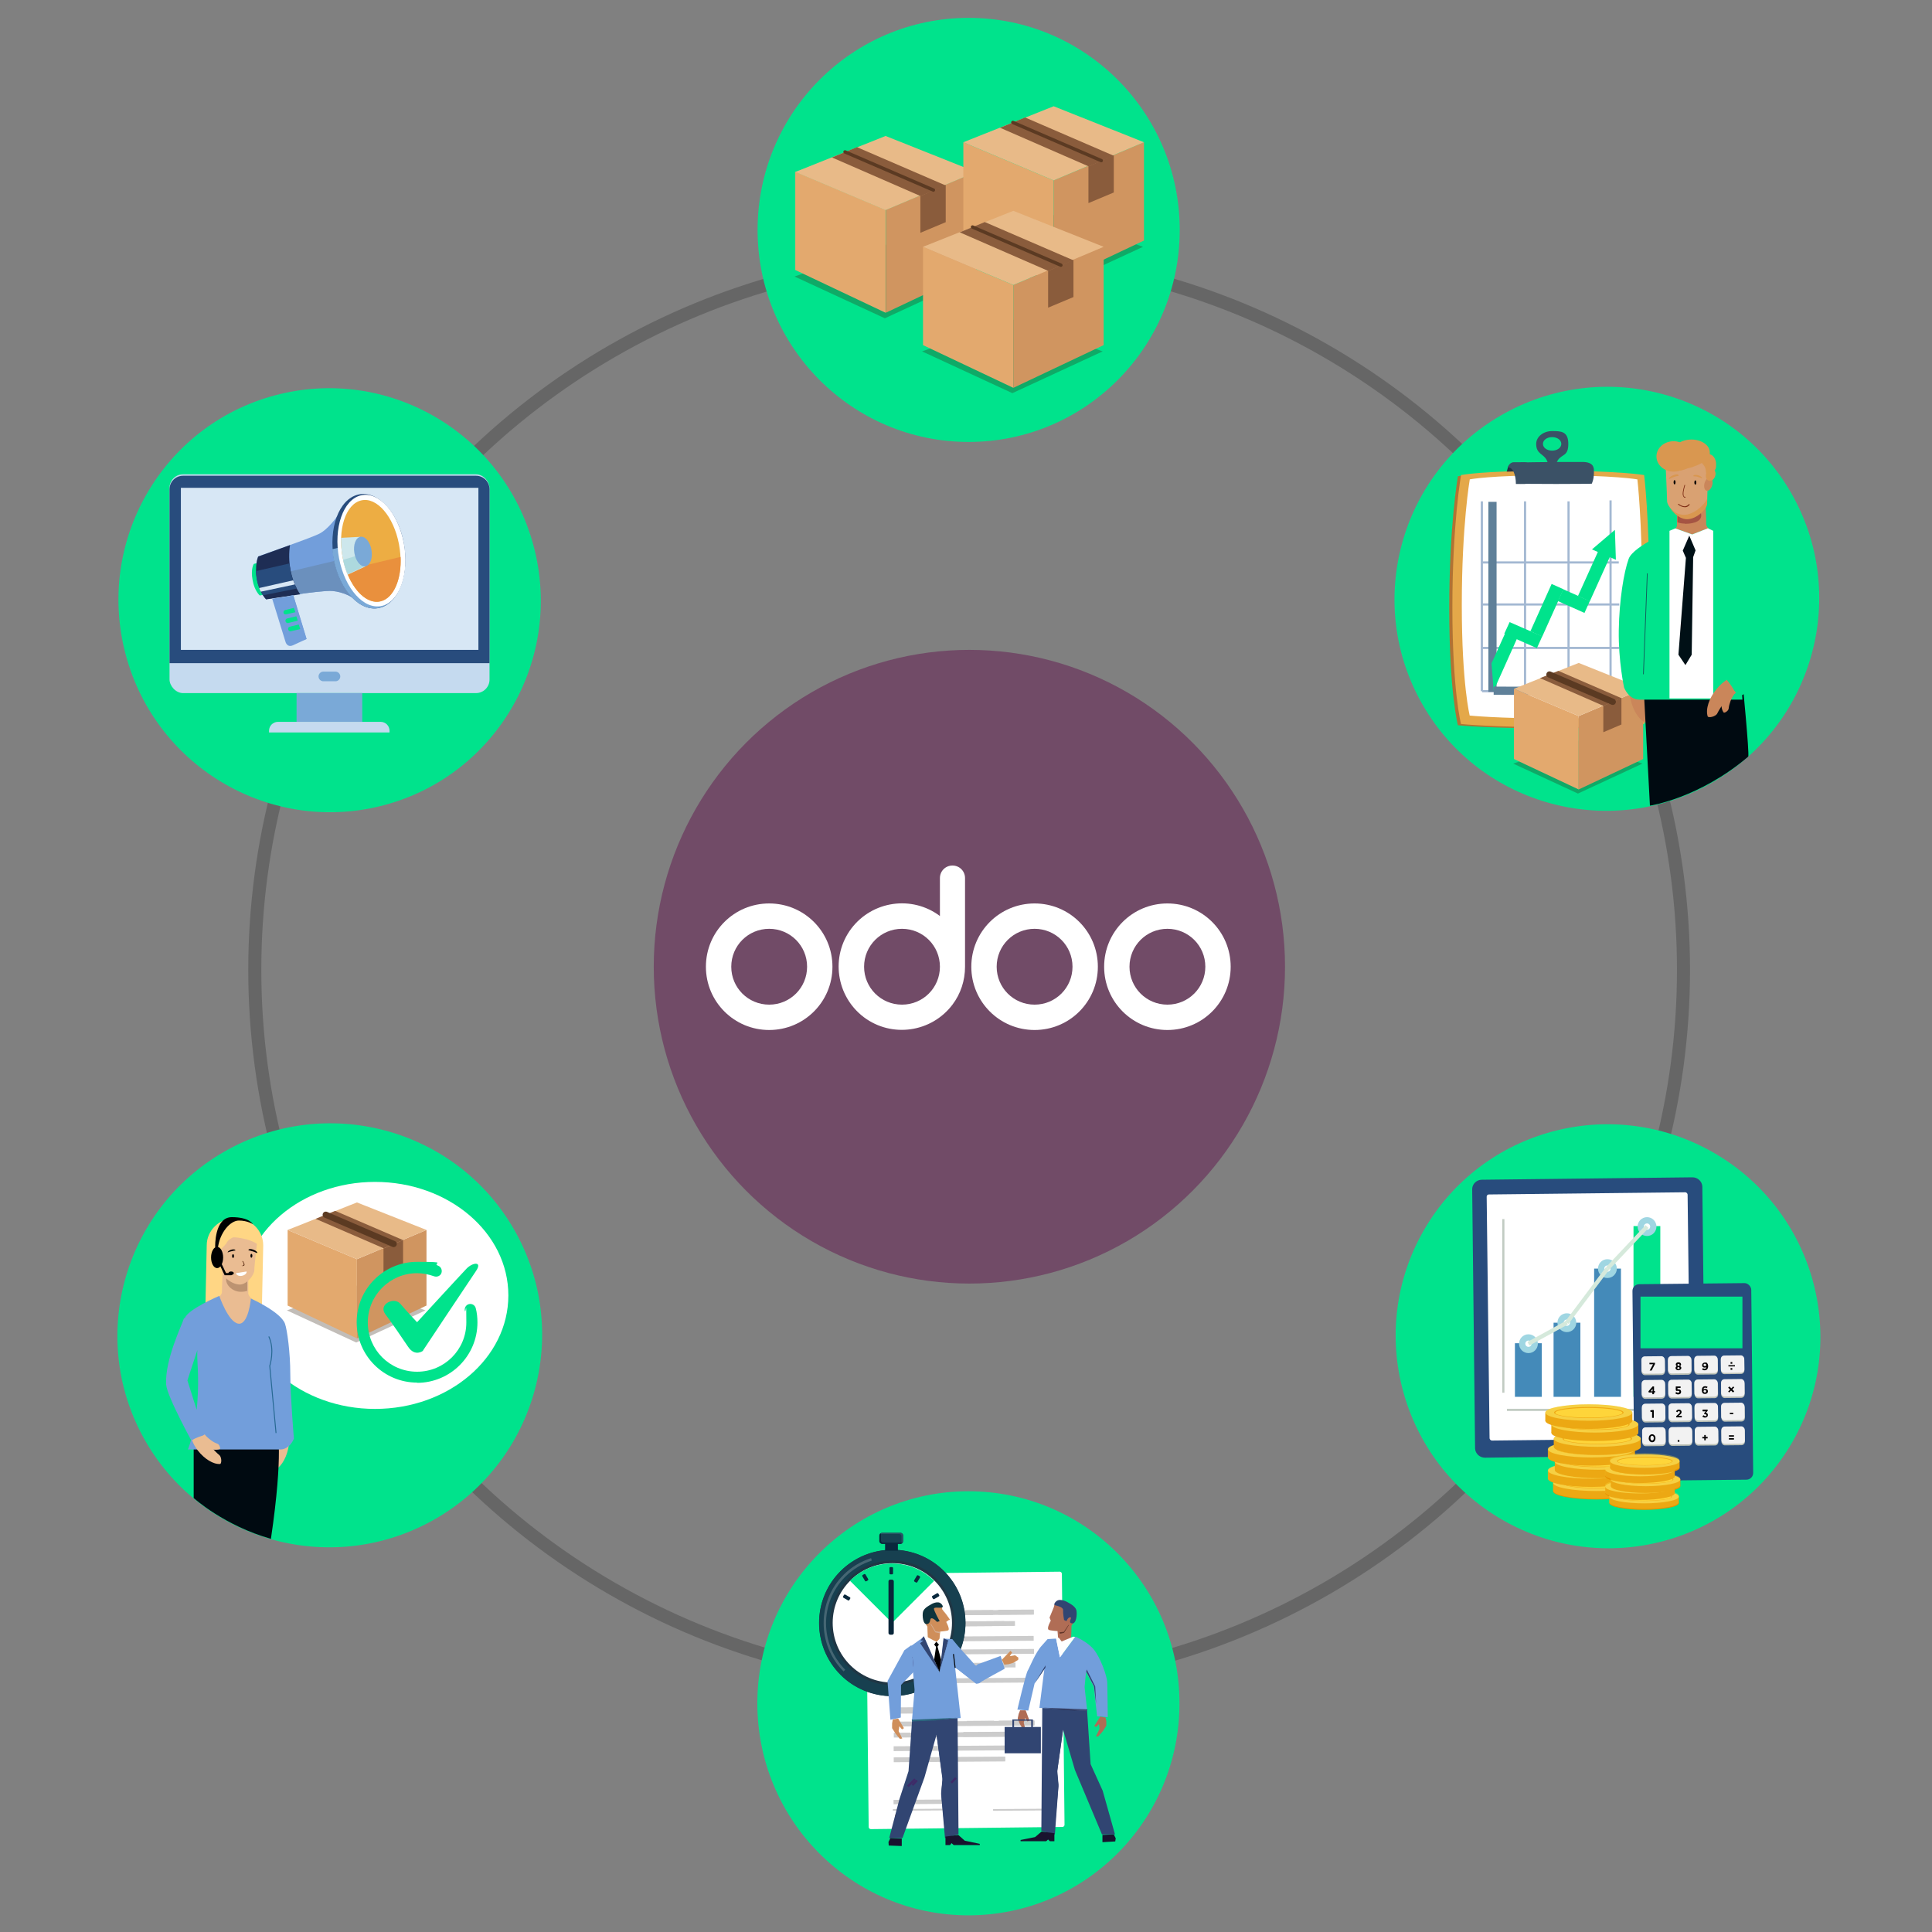 <?xml version="1.0" encoding="UTF-8"?>
<svg id="Ebene_1" xmlns="http://www.w3.org/2000/svg" xmlns:xlink="http://www.w3.org/1999/xlink" version="1.1" viewBox="0 0 800 800">
  <rect x="0" y="0" width="800" height="800" fill="#808080" stroke="none"/>
  <!-- Generator: Adobe Illustrator 29.4.0, SVG Export Plug-In . SVG Version: 2.1.0 Build 152)  -->
  <defs>
    <style>
      .st0, .st1, .st2, .st3, .st4, .st5, .st6, .st7, .st8, .st9, .st10, .st11, .st12 {
        fill: none;
      }

      .st13 {
        fill: #fcdd41;
        opacity: .3;
      }

      .st13, .st14, .st15, .st16 {
        isolation: isolate;
      }

      .st1 {
        stroke: #666;
        stroke-width: 5.4px;
      }

      .st1, .st17, .st2, .st4, .st5, .st6, .st7, .st8, .st9, .st10, .st11 {
        stroke-miterlimit: 10;
      }

      .st18 {
        fill: #e3a96e;
      }

      .st17 {
        stroke: #9fd6e2;
      }

      .st17, .st3 {
        stroke-width: 2.6px;
      }

      .st17, .st19, .st16 {
        fill: #fff;
      }

      .st2, .st3, .st12 {
        stroke-linecap: round;
      }

      .st2, .st5, .st7, .st10, .st11 {
        stroke-width: .9px;
      }

      .st2, .st9 {
        stroke: #000;
      }

      .st20 {
        fill: #d99750;
      }

      .st21 {
        fill: #0f343d;
      }

      .st3, .st12 {
        stroke: #5b3a22;
        stroke-linejoin: round;
      }

      .st22 {
        fill: #3b5166;
      }

      .st23 {
        fill: #ffd684;
      }

      .st24 {
        fill: #000a11;
      }

      .st25 {
        fill: #c5daef;
      }

      .st26 {
        fill: #d9a172;
      }

      .st27 {
        fill: #1e2d54;
      }

      .st4 {
        stroke: #276993;
      }

      .st4, .st9 {
        stroke-width: .4px;
      }

      .st28 {
        fill: #471700;
      }

      .st29 {
        fill: #d3af94;
      }

      .st30 {
        fill: #001016;
      }

      .st31 {
        fill: #7c2c13;
      }

      .st32 {
        fill: #cf8e5a;
      }

      .st33 {
        fill: #448ab9;
      }

      .st34 {
        fill: #ca865a;
      }

      .st35 {
        fill: #55b6ca;
      }

      .st36 {
        fill: #edad43;
      }

      .st37 {
        fill: #e4a849;
      }

      .st38 {
        fill: #bc9371;
      }

      .st39 {
        fill: #d7e7f5;
      }

      .st40 {
        fill: #09293d;
      }

      .st41 {
        fill: #ccc;
      }

      .st42 {
        fill: #f4ca44;
      }

      .st43 {
        fill: #bcc1b5;
      }

      .st44 {
        fill: #add9de;
      }

      .st5 {
        stroke: #c2ccc3;
      }

      .st45 {
        fill: #e9903d;
      }

      .st6 {
        stroke: #d5e9db;
        stroke-width: 1.7px;
      }

      .st46 {
        clip-path: url(#clippath-1);
      }

      .st47 {
        clip-path: url(#clippath-3);
      }

      .st48 {
        clip-path: url(#clippath-4);
      }

      .st49 {
        clip-path: url(#clippath-2);
      }

      .st50 {
        clip-path: url(#clippath-6);
      }

      .st51 {
        clip-path: url(#clippath-5);
      }

      .st7 {
        stroke: #382b66;
      }

      .st52 {
        fill: #eabc92;
      }

      .st53 {
        fill: #174050;
      }

      .st54 {
        fill: #2b5666;
      }

      .st55 {
        fill: #00e38c;
      }

      .st56 {
        fill: #729edb;
      }

      .st57 {
        fill: #cde7ec;
      }

      .st14, .st58 {
        fill: #332411;
      }

      .st14, .st59 {
        opacity: .3;
      }

      .st8 {
        stroke: #5f8099;
        stroke-width: 3.4px;
      }

      .st60 {
        fill: #6b90bd;
      }

      .st61 {
        fill: #714b67;
      }

      .st62 {
        fill: #7aa9d7;
      }

      .st63 {
        fill: #b07334;
      }

      .st64 {
        fill: #8a5c3c;
      }

      .st65 {
        fill: #314572;
      }

      .st66 {
        fill: #092539;
      }

      .st67 {
        fill: #1f3644;
      }

      .st68 {
        fill: #a55443;
      }

      .st69 {
        fill: #ea9403;
      }

      .st70 {
        fill: #f2f2f2;
      }

      .st71 {
        fill: #d09560;
      }

      .st72 {
        fill: #e5803c;
      }

      .st73 {
        fill: #e69200;
      }

      .st74 {
        fill: #284c7d;
      }

      .st15 {
        opacity: .6;
      }

      .st15, .st75 {
        fill: #19132e;
      }

      .st76 {
        fill: #29667d;
      }

      .st77 {
        fill: #633629;
      }

      .st78 {
        fill: #ffd237;
      }

      .st10 {
        stroke: #a3b8d2;
      }

      .st79 {
        fill: #e8ba88;
      }

      .st80 {
        fill: #105959;
      }

      .st81 {
        fill: #223444;
      }

      .st82 {
        fill: #b06d55;
      }

      .st83 {
        clip-path: url(#clippath);
      }

      .st11 {
        stroke: #3e2b68;
      }

      .st12 {
        stroke-width: 1.4px;
      }

      .st16 {
        opacity: .2;
      }
    </style>
    <clipPath id="clippath">
      <rect class="st0" x="328.9" y="44" width="144.9" height="118.9"/>
    </clipPath>
    <clipPath id="clippath-1">
      <rect class="st0" x="328.9" y="44" width="144.9" height="118.9"/>
    </clipPath>
    <clipPath id="clippath-2">
      <rect class="st0" x="328.9" y="101.1" width="74.9" height="30.7"/>
    </clipPath>
    <clipPath id="clippath-3">
      <rect class="st0" x="328.9" y="44" width="144.9" height="118.9"/>
    </clipPath>
    <clipPath id="clippath-4">
      <rect class="st0" x="398.4" y="88.9" width="74.9" height="30.7"/>
    </clipPath>
    <clipPath id="clippath-5">
      <rect class="st0" x="328.9" y="44" width="144.9" height="118.9"/>
    </clipPath>
    <clipPath id="clippath-6">
      <rect class="st0" x="381.7" y="132.2" width="74.9" height="30.7"/>
    </clipPath>
  </defs>
  <g id="main-circle">
    <circle class="st1" cx="401.3" cy="401.6" r="295.8"/>
  </g>
  <g id="center-circle">
    <ellipse id="Ellipse_144" class="st61" cx="401.4" cy="400.3" rx="130.7" ry="131.2"/>
    <path id="Pfad_753" class="st19" d="M483.4,374.1c-14.5,0-26.2,11.7-26.2,26.2s11.7,26.2,26.2,26.2,26.2-11.7,26.2-26.2-11.7-26.2-26.2-26.2h0ZM483.4,416c-8.7,0-15.7-7-15.7-15.7s7-15.7,15.7-15.7,15.7,7,15.7,15.7h0c0,8.7-7,15.7-15.7,15.7Z"/>
    <path id="Pfad_754" class="st19" d="M428.4,374.1c-14.5,0-26.2,11.7-26.2,26.2s11.7,26.2,26.2,26.2,26.2-11.7,26.2-26.2-11.7-26.2-26.2-26.2h0ZM428.4,416c-8.7,0-15.7-7-15.7-15.7s7-15.7,15.7-15.7,15.7,7,15.7,15.7h0c0,8.7-7,15.7-15.7,15.7Z"/>
    <path id="Pfad_755" class="st19" d="M318.5,374.1c-14.5,0-26.2,11.7-26.2,26.2s11.7,26.2,26.2,26.2,26.2-11.7,26.2-26.2-11.7-26.2-26.2-26.2h0ZM318.5,416c-8.7,0-15.7-7-15.7-15.7s7-15.7,15.7-15.7,15.7,7,15.7,15.7h0c0,8.7-7,15.7-15.7,15.7Z"/>
    <path id="Pfad_756" class="st19" d="M394.4,358.4c-2.9,0-5.2,2.3-5.2,5.2v15.7c-11.6-8.7-28-6.3-36.7,5.2-8.7,11.6-6.3,28,5.2,36.7,11.6,8.7,28,6.3,36.7-5.2,3.4-4.5,5.2-10,5.2-15.7h0v-36.7c0-2.9-2.3-5.2-5.2-5.2h0ZM373.5,416c-8.7,0-15.7-7-15.7-15.7s7-15.7,15.7-15.7,15.7,7,15.7,15.7h0c0,8.7-7,15.7-15.7,15.7Z"/>
  </g>
  <g id="Ebene_8">
    <ellipse id="Ellipse_144-2" class="st55" cx="136.6" cy="248.4" rx="87.4" ry="87.8" transform="translate(-60.1 44.3) rotate(-15.1)"/>
    <rect class="st25" x="70.2" y="196.4" width="132.5" height="90.6" rx="5.6" ry="5.6"/>
    <path class="st74" d="M197,197h-121.2c-3.1,0-5.6,2.5-5.6,5.6v72h132.5v-72c0-3.1-2.5-5.6-5.6-5.6Z"/>
    <rect class="st62" x="122.8" y="287" width="27.2" height="12"/>
    <rect class="st39" x="74.9" y="202" width="123.2" height="67.1"/>
    <path class="st62" d="M133.9,278.1h5c1.1,0,2,.9,2,2h0c0,1.1-.9,2-2,2h-5c-1.1,0-2-.9-2-2h0c0-1.1.9-2,2-2Z"/>
    <path class="st25" d="M161.3,303.3v-.7c0-2-1.6-3.7-3.7-3.7h-42.5c-2,0-3.7,1.6-3.7,3.7v.7h49.8Z"/>
    <path class="st56" d="M146,247.5s-3.6-2.4-8.4-2.8c-4.8-.4-27.4,3.4-27.4,3.4,0,0-2.7-2.5-3.8-8.3-1.1-5.8.5-9.4.5-9.4,0,0,21.1-7.4,24.9-9.2,3.9-1.7,7.8-7.4,7.8-7.4l6.5,33.7h0Z"/>
    <path class="st60" d="M142.8,231.1l3.2,16.4s-3.6-2.4-8.4-2.8c-4.8-.4-27.4,3.4-27.4,3.4,0,0-2.7-2.5-3.8-8.2l36.5-8.7h0Z"/>
    <path class="st55" d="M112.2,245.5l-4.6,1.1s-2.2-1.8-3-6.4c-.9-4.6.5-6.7.5-6.7l4.6-1.1,2.5,13.1h0Z"/>
    <path class="st74" d="M138.3,231.7c2.5,13,10.9,21.9,18.9,20s12.4-14,10-26.9-10.9-21.9-18.9-20-12.4,14-10,26.9Z"/>
    <path class="st62" d="M167.1,224.8c2.5,13-2,25-10,26.9-8,1.9-16.4-7.1-18.9-20-.3-1.5-.5-2.9-.6-4.3l28.4-6.8c.4,1.4.8,2.8,1.1,4.2h0Z"/>
    <path class="st19" d="M140.4,231.2c2.4,12.6,10.3,21.4,17.7,19.7s11.5-13.5,9.1-26.1c-2.4-12.6-10.3-21.4-17.7-19.7s-11.5,13.5-9.1,26.1Z"/>
    <path class="st36" d="M141.9,230.9c2.2,11.5,9.2,19.6,15.6,18.1,6.5-1.5,9.9-12.1,7.7-23.7-2.2-11.5-9.2-19.6-15.6-18.1-6.5,1.5-9.9,12.1-7.7,23.7Z"/>
    <path class="st27" d="M106.8,230.5s6.6-2.4,13.3-4.8c-.5,3.2-.5,6.8.2,10.3.7,3.8,2.1,7.3,4,10.1-7.2,1-14.1,2.1-14.1,2.1,0,0-2.7-2.5-3.8-8.3-1.1-5.8.5-9.4.5-9.4h0Z"/>
    <path class="st45" d="M165.9,230.6c.4,9.3-2.9,17.1-8.3,18.4s-11.3-4.3-14.3-13l22.6-5.4Z"/>
    <path class="st57" d="M141.3,222.7l7.8-.4,2.3,12.2-7.5,3.5s-1.2-2.8-2-7c-.8-4.2-.7-8.2-.7-8.2h0Z"/>
    <path class="st44" d="M150.4,229.3l1,5-7.3,3.4s-.4-.4-1.1-2.4-.9-3.5-.9-3.5l8.3-2.5h0Z"/>
    <ellipse class="st62" cx="150.3" cy="228.4" rx="3.6" ry="6.2" transform="translate(-35.3 27.6) rotate(-9.4)"/>
    <path class="st74" d="M120.2,235.9c.5,2.9,1.5,5.5,2.7,7.8l-14,2.8c-.9-1.3-2-3.5-2.6-6.7-.2-1.2-.3-2.3-.4-3.3l14-3.2c0,.8.2,1.7.4,2.5h0Z"/>
    <path class="st56" d="M126.9,264.6s-3.1,1.5-5.6,2.6-3.1-1.5-3.1-1.5l-5.5-17.8,8.8-1.3,5.5,18.1h0Z"/>
    <polygon class="st56" points="120 246.7 121.4 246.4 126.9 264.6 125.7 265.1 120 246.7"/>
    <path class="st39" d="M107.9,244.9c-.2-.4-.4-.9-.6-1.4l14.1-3.2c.2.6.4,1.1.7,1.7l-14.1,3h0Z"/>
    <path class="st55" d="M124.3,260.4l-.6-1.8-3.7.9c-.5.1-.8.6-.7,1.1h0c.1.5.6.9,1.1.8l3.9-.9h0Z"/>
    <path class="st55" d="M117.4,253.7c0,.5.6.8,1.1.7l3.8-.9-.6-1.8-3.6.9c-.5.1-.8.6-.7,1.1h0s0,0,0,0Z"/>
    <path class="st55" d="M123.3,257l-.6-1.8-3.8.9c-.5.1-.8.6-.7,1.1h0c.1.5.6.9,1.1.8l4-1h0Z"/>
  </g>
  <g id="Ebene_7">
    <ellipse id="Ellipse_144-3" class="st55" cx="136.6" cy="552.9" rx="88" ry="87.7" transform="translate(-258.2 142.4) rotate(-30)"/>
    <ellipse class="st19" cx="155.3" cy="536.4" rx="55.2" ry="47"/>
    <polygon class="st14" points="176.2 542.6 147.5 532.3 118.8 542.6 147.5 555.9 176.2 542.6"/>
    <polygon class="st18" points="147.8 554.2 119.1 540.6 119.1 509.3 147.8 521.4 147.8 554.2"/>
    <polygon class="st71" points="147.8 554.2 176.6 540.6 176.6 509.3 147.8 521.4 147.8 554.2"/>
    <polygon class="st79" points="176.6 509.3 147.8 497.9 119.1 509.3 147.8 521.4 176.6 509.3"/>
    <polygon class="st64" points="138.8 501.4 130.7 504.7 158.9 516.9 166.9 513.5 138.8 501.4"/>
    <polygon class="st64" points="166.9 513.5 158.8 517 158.8 528.7 166.9 525.3 166.9 513.5"/>
    <line class="st3" x1="134.9" y1="503" x2="163" y2="515.1"/>
    <path class="st55" d="M172.7,572.5c-13.8,0-25-11.2-25-25s11.2-25,25-25,5.9.5,8.7,1.6c1.2.4,1.8,1.8,1.4,3-.4,1.2-1.8,1.8-3,1.4-2.3-.8-4.6-1.3-7.1-1.3-11.2,0-20.4,9.1-20.4,20.4s9.1,20.4,20.4,20.4,20.4-9.1,20.4-20.4-.2-3.2-.6-4.8c-.3-1.3.5-2.5,1.7-2.8,1.3-.3,2.5.5,2.8,1.7.5,1.9.7,3.9.7,5.9,0,13.8-11.2,25-25,25h0Z"/>
    <path class="st55" d="M175.2,559.3s-3.3,2.7-6.2-1.6c-2.9-4.3-6.5-9.6-9.5-13.6-2.9-4,3.7-7.3,6.3-4.2s6.9,7.6,6.9,7.6c0,0,18-19.6,20.5-22.2,2.5-2.6,6.7-3.1,3.9,1s-22,33-22,33h0Z"/>
    <path class="st23" d="M84.9,548.2l.7-32.5c0-6.2,5.2-11.3,11.7-11.3s11.7,5,11.7,11.3l-.7,32.5h-23.4Z"/>
    <path class="st52" d="M113.6,543.7l-16.3,5.8-19.1-4.5s13.7-6.9,13.7-9.9.3-7.9.3-7.9l10.6,2.3v6c0,3,10.9,8.3,10.9,8.3h0Z"/>
    <path class="st38" d="M99.7,534.9c-3.6,0-6.5-3.1-6-5.5.5-2.5,1.8-.5,5.4-.5h3.3v5.6c-.8.3-1.7.4-2.7.4h0Z"/>
    <path class="st52" d="M106.8,512.2h-16s1.2,12.8,1.2,14.5,3.8,5.2,7.4,5.2c2.9-.1,5.9-4,5.9-5.9s1.4-13.7,1.4-13.7h0Z"/>
    <path class="st52" d="M92.5,520.4c.4,1.3,0,2.5-.8,2.7-.8.2-1.7-.7-2-2-.4-1.3,0-2.5.8-2.7s1.7.7,2,2h0Z"/>
    <path d="M96.9,520.1c0,.4-.2.8-.4.8s-.4-.4-.4-.8.2-.8.4-.8.4.4.4.8Z"/>
    <path d="M104.5,520c0,.4-.2.8-.4.8s-.4-.3-.4-.8.2-.8.4-.8.4.3.4.8Z"/>
    <path d="M95.5,518.2c.8-.2,1.5-.4,2-.4h0c-.1-.5-.9-.6-1.8-.3-.9.3-1.5.8-1.4,1.1.4-.2.8-.3,1.2-.4h0Z"/>
    <path d="M105.1,518.3c-.9-.3-1.7-.5-2.2-.6,0,0,0-.1,0-.2.2-.4,1.1-.4,2.1,0,1,.4,1.7,1,1.5,1.4-.4-.2-.9-.4-1.4-.6h0Z"/>
    <path class="st28" d="M100.3,524.2c.1,0,.3,0,.4,0,.3,0,.5-.2.5-.4.2-.5-.6-1.5-.6-1.6h-.3s.8,1,.6,1.5c0,.2-.2.3-.4.4-.2,0-.4,0-.4,0h0c0,.1,0,.1.2.1h0Z"/>
    <path class="st19" d="M97.7,527.1h0c.1.9,1.2,1.4,2.4,1.2,1.2-.2,2.1-1,2-1.7,0,0,0,0,0-.1l-4.4.7h0Z"/>
    <path class="st23" d="M108.4,517c0,0,0-4-1.5-6.7-1.3-2.5-4-3.9-4.1-3.9-1.2-1.1-3.2-1.7-5.3-1.7-3.7,0-6.8,2.1-6.8,4.6s0,.5,0,.7c-1.3.2-2.3,1.7-2.3,3.5s.2,1.6.5,2.3c-.4.5-.8,1.3-.5,2.1.4,1.2-.8,2.5,0,2.2.9-.3,5.1-4.9,5.3-5.2.6-1.5,2.2-2.2,2.7-2.5.5-.3,10,.7,11.8,4.6h0Z"/>
    <path class="st52" d="M114,595.2c2-.3,3.9-.4,5.7-.2.1,1.6,0,3.3-.4,5-1,4.5-3.4,8-6,8.9-.7.2-1.9-2.3-1.2-3.6.6-1.3,1.2-2.8,1.5-4.4.5-2.1.5-4.1.3-5.8h0Z"/>
    <path class="st24" d="M112.2,637.2c-19.3-5.4-32-16.9-32-16.9v-27.7s34.6-.4,34.6-.4c0,0,2.7,8.9-2.6,44.9h0Z"/>
    <path class="st56" d="M76.5,545.9c1.1-3.7,14.3-9.3,14.3-9.3,0,0,3.7,10.9,7.9,11.5,4.2.6,5.2-10.4,5.2-10.4,0,0,12.3,5.5,14.1,10.4.9,2.5,2.2,11.9,2.2,20.8s1.5,26.8,1.5,26.8c0,0-1.6,4.5-5.7,4.5h-38.2s5.4-12.2,4-35.7c-.5-8,.6-7.5.6-7.5l-4.8,14.6,7.1,22.5c-3.5,0-4.1,4.9-4.1,4.9,0,0-11.5-20.7-11.8-25.7-.6-10.3,6.7-25,7.4-27.5h0Z"/>
    <path class="st52" d="M84.9,594.2c-2,.5-3.8,1.2-5.4,2.1.5,1.4,1.3,2.9,2.4,4.3,2.8,3.6,6.5,5.8,9.2,5.6.7,0,.8-2.8-.3-3.7-1.1-.9-2.2-2-3.2-3.3-1.3-1.7-2.2-3.4-2.7-5Z"/>
    <path class="st52" d="M84.7,594c-1.1.7-2,1.5-2.8,2.4.6.8,1.4,1.5,2.4,2.1,2.4,1.7,5.1,2.2,6.7,1.5.4-.2-.1-1.9-1-2.2s-1.8-.8-2.6-1.4c-1.1-.8-2-1.6-2.7-2.5h0Z"/>
    <path class="st4" d="M114.3,593.4l-2.6-27.8s2.2-6.7-.4-12.2"/>
    <ellipse cx="89.9" cy="520.7" rx="2.5" ry="4.4"/>
    <path d="M89.1,516.3s-.4-12.3,6.9-12.3,8.7,2.9,8.7,2.9c0,0-2.2-1.5-5.8-1.5s-8,5.1-8.7,11.6c-.7,1.5-1.1-.7-1.1-.7h0Z"/>
    <polyline class="st2" points="91.5 523.8 93.3 527.6 95.7 527.6"/>
    <ellipse cx="95.7" cy="527.2" rx="1.1" ry=".7"/>
  </g>
  <g id="Ebene_6">
    <ellipse id="Ellipse_144-4" class="st55" cx="401" cy="705.3" rx="87.4" ry="87.8"/>
    <path class="st19" d="M440.8,755.6c0,.5-.4.9-.9.9l-79.3.9c-.5,0-.9-.4-.9-.9l-1.1-103.9c0-.5.4-.9.9-.9l79.3-.9c.5,0,.9.4.9.9l1.1,103.9Z"/>
    <rect class="st41" x="370.3" y="660.8" width="21.3" height="2.6" transform="translate(-5.2 3) rotate(-.4)"/>
    <rect class="st41" x="370.3" y="666.4" width="58.3" height="2" transform="translate(-5.2 3.2) rotate(-.4)"/>
    <rect class="st41" x="370.3" y="677.2" width="58.3" height="2" transform="translate(-5.3 3.2) rotate(-.4)"/>
    <rect class="st41" x="400.6" y="666.4" width="11.2" height="2" transform="translate(-5.2 3.2) rotate(-.4)"/>
    <rect class="st41" x="413.9" y="666.2" width="14.7" height="2" transform="translate(-5.2 3.3) rotate(-.4)"/>
    <rect class="st41" x="370.3" y="671.1" width="46.2" height="2" transform="translate(-5.3 3.1) rotate(-.4)"/>
    <rect class="st41" x="399.1" y="671" width="21.8" height="2" transform="translate(-5.3 3.2) rotate(-.4)"/>
    <rect class="st41" x="370.5" y="682.6" width="58.3" height="2" transform="translate(-5.4 3.2) rotate(-.4)"/>
    <rect class="st41" x="370.5" y="688.4" width="46.2" height="2" transform="translate(-5.4 3.1) rotate(-.4)"/>
    <rect class="st41" x="399.3" y="688.2" width="21.8" height="2" transform="translate(-5.4 3.2) rotate(-.4)"/>
    <rect class="st41" x="370.6" y="706.6" width="21.3" height="2.6" transform="translate(-5.5 3) rotate(-.4)"/>
    <rect class="st41" x="370.6" y="744.9" width="21.3" height="1.8" transform="translate(-5.8 3) rotate(-.4)"/>
    <rect class="st41" x="370.7" y="712.3" width="58.3" height="2" transform="translate(-5.6 3.2) rotate(-.4)"/>
    <rect class="st41" x="370.7" y="694.5" width="58.3" height="2" transform="translate(-5.4 3.2) rotate(-.4)"/>
    <rect class="st41" x="401" y="712.2" width="11.2" height="2" transform="translate(-5.6 3.2) rotate(-.4)"/>
    <rect class="st41" x="414.2" y="712.1" width="14.7" height="2" transform="translate(-5.6 3.3) rotate(-.4)"/>
    <rect class="st41" x="370.7" y="717" width="46.2" height="2" transform="translate(-5.6 3.1) rotate(-.4)"/>
    <rect class="st41" x="370.7" y="722.5" width="58.3" height="2" transform="translate(-5.7 3.2) rotate(-.4)"/>
    <rect class="st41" x="370.7" y="727.2" width="46.2" height="2" transform="translate(-5.7 3.1) rotate(-.4)"/>
    <rect class="st41" x="399.5" y="716.8" width="21.8" height="2" transform="translate(-5.6 3.2) rotate(-.4)"/>
    <rect class="st41" x="411.9" y="748.7" width="21.3" height=".7" transform="translate(-5.9 3.3) rotate(-.4)"/>
    <rect class="st41" x="370.4" y="748.7" width="21.3" height=".7" transform="translate(-5.9 3) rotate(-.4)"/>
    <circle class="st67" cx="369.5" cy="672" r="30.3"/>
    <path class="st53" d="M348,650.6c-11.8,11.8-11.8,31,0,42.9,11.8,11.8,31,11.8,42.9,0,11.8-11.8,11.8-31,0-42.9-11.8-11.8-31-11.8-42.9,0ZM387.7,690.2c-10.1,10.1-26.4,10.1-36.5,0s-10.1-26.4,0-36.5,26.4-10.1,36.5,0,10.1,26.4,0,36.5Z"/>
    <circle class="st19" cx="369.5" cy="672" r="24.7"/>
    <path class="st55" d="M352,654.6l17.4,17.4,17.4-17.4c-9.6-9.6-25.3-9.6-34.9,0h0Z"/>
    <rect class="st40" x="368.3" y="648.9" width="1.5" height="3" rx=".4" ry=".4"/>
    <rect class="st40" x="386" y="660.1" width="3" height="1.5" rx=".4" ry=".4" transform="translate(-279.9 284.7) rotate(-30.2)"/>
    <rect class="st40" x="357.6" y="651.7" width="1.5" height="3" rx=".4" ry=".4" transform="translate(-280 269) rotate(-30.2)"/>
    <rect class="st40" x="378.3" y="652.4" width="3" height="1.5" rx=".4" ry=".4" transform="translate(-375.8 653.5) rotate(-59.8)"/>
    <rect class="st40" x="349.9" y="659.4" width="1.5" height="3" rx=".4" ry=".4" transform="translate(-397 632.1) rotate(-59.8)"/>
    <rect class="st40" x="366.5" y="638.6" width="5.3" height="3.5"/>
    <rect class="st53" x="364.2" y="634.7" width="9.8" height="4.5" rx="1.1" ry="1.1"/>
    <path class="st54" d="M373.3,638.9v-2.8c0-.5-.4-.9-.9-.9h-8.1c.2-.3.6-.5,1-.5h7.5c.6,0,1.2.5,1.2,1.2v2.2c0,.5-.3.8-.6,1,0,0,0-.2,0-.3h0Z"/>
    <path class="st66" d="M364.8,635.1v2.8c0,.5.4.9.9.9h8.1c-.2.3-.6.5-1,.5h-7.5c-.6,0-1.2-.5-1.2-1.2v-2.2c0-.5.3-.8.6-1,0,0,0,.2,0,.3h0Z"/>
    <rect class="st66" x="367.9" y="654.1" width="2.2" height="22.8" rx=".7" ry=".7"/>
    <path class="st16" d="M350,652.9c3.2-3.2,7-5.4,11-6.7l-.3-1c-4.2,1.3-8.1,3.6-11.4,6.9-11,11-11,29,0,40l.7-.7c-10.6-10.6-10.6-27.9,0-38.5Z"/>
    <circle class="st72" cx="371.3" cy="751.9" r=".7"/>
    <path class="st35" d="M373.6,754.4l.6-2.7c-.3,0-.6,0-.9-.2-.5-.1-.9-.3-1.4-.5l-.6,2.7c.4.2.9.4,1.4.5.3,0,.6.1.9.2h0Z"/>
    <path class="st65" d="M396.1,721.9l-.3-1.3c-.7.2-1.3.4-2,.6-.4.1-.9.2-1.3.3l.3,1.3c.4,0,.9-.2,1.3-.3.7-.2,1.4-.4,2-.6h0Z"/>
    <path class="st32" d="M384.1,673.7s-2.3-3-1.7-6.4c.4-1.8,4.9-3.1,6.4-3.1s1.3,2.1,1.3,2.1c0,0,2.8,3.7,3.1,4.3l-1.4,1s1.7,3.1.8,3.5c-.6.3-3.3.5-3.3.5l-.4,4.5-4.7-1.4-.2-5h0Z"/>
    <path class="st21" d="M386.7,666.3c0-1.1,2.2-.3,3.4-.7.7-.2,0-1.4-.9-1.9-1.7-.8-4.1.9-4.1.9,0,0-2.5,1.2-2.9,2.8s0,5.5,1.7,5.1.9-2.3,1.8-2.4,2.3,1.5,2.3,1.5l1.1-.3s-2.3-4.1-2.4-5.2h0Z"/>
    <polygon class="st29" points="385.3 672.5 387.3 675.9 389.1 676.3 389.3 675.7 387.4 675.5 385.6 672.5 385.3 672.5"/>
    <polygon class="st32" points="392.5 670 390.8 667.1 393.3 670.6 393 670.9 392.5 670"/>
    <polygon class="st65" points="396.9 759.5 391.3 761.1 389.7 743 390.3 737.1 387.8 718.3 382.8 736 373.7 761.1 368.2 761.1 372.4 745.1 376.2 733.4 377.7 711.9 389.6 711.1 396.5 710.4 396.9 759.5"/>
    <path class="st56" d="M414.3,685.7l-9.6,3.5s-.4,1-1.2,0c-.5-.7-4.2-4.7-6.8-7.6l-2.4-2.9h-.3c0,0,0,0,0,0h0c0,0-3.3-.2-3.3-.2l-1.6,14.1-6.5-14.9-7.7,5.6-2.1,3.7-.5,7.9,5.6-4.5.8,9.3-1.1,13,20.2-1.3-2.3-20.9,1.7,1.1,7,5.6s1.3,0,1.7-.5c.4-.5,10.1-5.7,10.1-5.7l-1.6-5.1h0Z"/>
    <polygon class="st65" points="390.8 736.1 390.3 742.7 391.5 760.5 389.7 742.4 390.3 736.2 387.8 718.3 388.5 715.9 390.8 736.1"/>
    <line class="st11" x1="379.7" y1="737.2" x2="377.8" y2="739.2"/>
    <polygon class="st75" points="405.7 764 394.9 764 394 763.2 393.4 764 391.5 764 391.5 760.5 396.8 759.8 399.5 762.2 405.7 763.5 405.7 764"/>
    <polygon class="st75" points="373.4 764.4 368 764.2 367.9 762.7 368.7 761.1 373.4 761.3 373.4 764.4"/>
    <polygon class="st19" points="389.1 692.4 382.7 677.7 383.5 677.6 387.8 679.9 389.6 678 390.7 678.4 389.1 692.4"/>
    <polygon points="388.2 681.8 389.7 687.2 389.1 692.4 386.8 687.3 387.6 681.9 386.8 681 387.7 679.8 388.8 681 388.2 681.8"/>
    <polygon class="st65" points="381 680.4 389.1 692.4 382.5 677.5 381.2 679.3 382.4 679.3 381 680.4"/>
    <polygon class="st65" points="392.7 679.3 389.1 692.4 390.7 678.4 392.7 679.3"/>
    <polygon class="st76" points="377.7 712.8 387.3 712.4 396.3 711.3 377.5 712.1 377.7 712.8"/>
    <polygon class="st56" points="389.6 711.1 389.7 711.1 389.2 692.5 392.8 679.6 392.6 679.5 389 692.4 389 692.4 389.6 711.1"/>
    <line class="st7" x1="377.4" y1="686.1" x2="377.8" y2="690.2"/>
    <polygon class="st32" points="418.4 683.6 419.1 684.3 418.1 685.8 420.3 685.4 421.7 686.4 421.6 687.3 419.7 688.5 417.7 689.1 415.9 689.3 414.8 687.3 418.4 683.6"/>
    <line class="st11" x1="378.9" y1="736.7" x2="375.9" y2="739.7"/>
    <line class="st11" x1="395.8" y1="736.2" x2="393.9" y2="738.2"/>
    <polygon class="st56" points="395.2 689.3 395.2 690.2 404.1 697.1 395.2 689.3"/>
    <polygon class="st56" points="373.6 693.6 373.6 693.6 377.7 690.4 377.5 689.5 373 693.5 373.6 693.6"/>
    <polygon class="st56" points="373.1 697.7 378.4 692.2 377.4 681.2 374.5 683.3 367.5 696.1 368.7 712.1 373 711.2 373.1 697.7"/>
    <polygon class="st32" points="374.3 715.6 373.5 716.1 372.4 714.8 372.1 716.8 373.6 719.9 372.6 720 370.8 717.8 369.4 715.6 369.4 713.6 369.7 712 371.9 711.6 374.3 715.6"/>
    <path class="st82" d="M443.6,673.3s2.6-3.2,1.8-6.8c-.4-1.9-5.4-3.3-7.1-3.3s-1.9,2.2-1.9,2.2c0,0-1.5,3.7-1.8,4.4l.5,1.3s-1.9,3.3-.8,3.8c.6.3,3.6.5,3.6.5l.4,4.9,5.2-1.5.2-5.4h0Z"/>
    <path class="st65" d="M440.2,666.7c.1-1.1-2-1.7-3.3-2-.8-.2,0-1.5,1-2,1.9-.8,4.6,1,4.6,1,0,0,2.7,1.3,3.2,3,.4,1.7,0,5.9-1.9,5.5-1.8-.4.4-2.4-.6-2.5s-1.6,1.6-1.6,1.6l-1-.5s-.5-2.9-.4-4h0Z"/>
    <polygon class="st77" points="442.6 672.9 440.6 676.1 438.9 676.5 438.7 675.9 440.5 675.7 442.4 672.9 442.6 672.9"/>
    <polygon class="st65" points="431.2 758.1 436.8 759.6 438.3 739.6 437.7 734 440.2 716.2 445.1 732.9 456.3 759.6 461.7 759.6 456.6 741.5 451.6 730.5 450.1 707.7 438.4 706.9 431.6 706.2 431.2 758.1"/>
    <path class="st56" d="M421.3,707.8s3.5-15,4.3-16.1c.5-.7,3.2-7.6,5.8-10.3l2.4-2.7h.3c0,0,0,0,0,0h0c0,0,3.2-.2,3.2-.2l1.6,7.7,6.4-8.5s5,2.1,7.6,5.3c2.6,3.1,5.5,10.8,5.6,13.8s.2,14.2.2,14.2l-4.4-.3-1.4-12.3-3.2-6.1-.6,6.3,1.1,9.9-19.8-1.3,2.2-17.3v1s-4.2,6.2-4.2,6.2l-2.6,11.2-4.6-.4h0Z"/>
    <polygon class="st65" points="437.2 733.1 437.7 739.3 436.6 759.1 438.3 739 437.8 733.1 440.2 716.2 439.5 713.9 437.2 733.1"/>
    <line class="st0" x1="448.1" y1="734.1" x2="450" y2="736"/>
    <polygon class="st75" points="422.6 762.4 433.2 762.4 434 761.7 434.7 762.4 436.6 762.4 436.6 759.1 431.3 758.4 428.6 760.7 422.6 761.9 422.6 762.4"/>
    <polygon class="st75" points="456.5 762.8 461.8 762.5 462 761.2 461.2 759.6 456.5 759.8 456.5 762.8"/>
    <polygon class="st19" points="438.9 686.3 445.2 677.8 444.4 677.7 439.6 679.7 438.4 678.1 437.3 678.4 438.9 686.3"/>
    <polygon class="st82" points="453.1 714.7 453.9 715.1 455.1 713.9 455.3 715.9 453.8 719 454.8 719 456.7 716.8 458.1 714.6 458.1 712.7 457.8 711.2 455.6 710.8 453.1 714.7"/>
    <polygon class="st15" points="450.1 708.5 440.7 708.1 431.8 707.1 450.3 707.8 450.1 708.5"/>
    <polygon class="st65" points="453.9 705.6 453 698.3 449.8 692.2 450 691.3 453.5 698.3 453.9 705.6"/>
    <line class="st0" x1="448.9" y1="733.6" x2="451.8" y2="736.5"/>
    <line class="st0" x1="432.4" y1="733.1" x2="434.2" y2="735"/>
    <polygon class="st65" points="432.9 689.6 432.9 690.5 428.5 697 432.9 689.6"/>
    <polygon class="st82" points="426.3 712.5 425.4 712.8 424.5 711.4 423.9 713.3 424.7 716.5 423.8 716.4 422.3 713.9 421.4 711.6 421.8 709.7 422.4 708.2 424.7 708.2 426.3 712.5"/>
    <path class="st65" d="M416,715.1v10.9h15v-10.9h-3.3v-3.1h-8.5v3.1h-3.3,0ZM427,715.1h-7.1v-2.6h7.1v2.6Z"/>
    <line class="st9" x1="394.8" y1="684.9" x2="395.5" y2="690.6"/>
  </g>
  <g id="Ebene_5">
    <ellipse id="Ellipse_144-5" class="st55" cx="665.7" cy="552.9" rx="87.7" ry="88" transform="translate(-145.3 854.8) rotate(-60.1)"/>
    <path class="st74" d="M706.1,598.7c0,2.1-1.8,3.9-4,3.9l-87.2,1c-2.2,0-4-1.7-4.1-3.8l-1.2-107.4c0-2.1,1.8-3.9,4-3.9l87.2-1c2.2,0,4,1.7,4.1,3.8l1.2,107.4h0Z"/>
    <path class="st19" d="M700,594.7c0,.5-.4.9-.9.9l-81.3.9c-.5,0-.9-.4-1-.9l-1.2-100.1c0-.5.4-.9.9-.9l81.3-.9c.5,0,.9.4,1,.9l1.2,100.1Z"/>
    <rect class="st33" x="627.3" y="556.2" width="11.1" height="22.2"/>
    <rect class="st33" x="643.3" y="547.7" width="11.1" height="30.7"/>
    <rect class="st33" x="660.1" y="525.3" width="11.1" height="53.1"/>
    <rect class="st55" x="676.4" y="507.7" width="11.1" height="70.7"/>
    <circle class="st17" cx="632.9" cy="556.4" r="2.6"/>
    <circle class="st17" cx="648.8" cy="547.7" r="2.6"/>
    <circle class="st17" cx="665.6" cy="525.3" r="2.6"/>
    <circle class="st17" cx="682" cy="507.9" r="2.6"/>
    <line class="st6" x1="632.9" y1="556.4" x2="648.8" y2="547.7"/>
    <line class="st6" x1="665.6" y1="525.3" x2="648.8" y2="547.7"/>
    <line class="st6" x1="682" y1="507.9" x2="665.6" y2="525.3"/>
    <line class="st5" x1="622.5" y1="504.8" x2="622.5" y2="576.7"/>
    <line class="st5" x1="624" y1="583.8" x2="691.6" y2="583.8"/>
    <rect class="st74" x="675.9" y="532.1" width="49.2" height="81.4" rx="2.8" ry="2.8" transform="translate(-5.5 6.8) rotate(-.6)"/>
    <rect class="st43" x="679.2" y="562.8" width="9.7" height="7.2" rx="1.4" ry="1.4" transform="translate(-5.4 6.6) rotate(-.6)"/>
    <rect class="st70" x="679.2" y="562.2" width="9.7" height="7.2" rx="1.4" ry="1.4" transform="translate(-5.4 6.6) rotate(-.6)"/>
    <rect class="st43" x="690.2" y="562.7" width="9.7" height="7.2" rx="1.4" ry="1.4" transform="translate(-5.4 6.7) rotate(-.6)"/>
    <rect class="st70" x="690.2" y="562.1" width="9.7" height="7.2" rx="1.4" ry="1.4" transform="translate(-5.4 6.7) rotate(-.6)"/>
    <rect class="st43" x="701.1" y="562.6" width="9.7" height="7.2" rx="1.4" ry="1.4" transform="translate(-5.4 6.8) rotate(-.6)"/>
    <rect class="st70" x="701.1" y="562" width="9.7" height="7.2" rx="1.4" ry="1.4" transform="translate(-5.4 6.8) rotate(-.6)"/>
    <rect class="st43" x="712.1" y="562.4" width="9.7" height="7.2" rx="1.4" ry="1.4" transform="translate(-5.4 6.9) rotate(-.6)"/>
    <rect class="st70" x="712.1" y="561.9" width="9.7" height="7.2" rx="1.4" ry="1.4" transform="translate(-5.4 6.9) rotate(-.6)"/>
    <rect class="st43" x="679.3" y="572.6" width="9.7" height="7.2" rx="1.4" ry="1.4" transform="translate(-5.5 6.6) rotate(-.6)"/>
    <rect class="st70" x="679.3" y="572" width="9.7" height="7.2" rx="1.4" ry="1.4" transform="translate(-5.5 6.6) rotate(-.6)"/>
    <rect class="st43" x="690.3" y="572.5" width="9.7" height="7.2" rx="1.4" ry="1.4" transform="translate(-5.5 6.7) rotate(-.6)"/>
    <rect class="st70" x="690.3" y="571.9" width="9.7" height="7.2" rx="1.4" ry="1.4" transform="translate(-5.5 6.7) rotate(-.6)"/>
    <rect class="st43" x="701.2" y="572.4" width="9.7" height="7.2" rx="1.4" ry="1.4" transform="translate(-5.5 6.8) rotate(-.6)"/>
    <rect class="st70" x="701.1" y="571.8" width="9.7" height="7.2" rx="1.4" ry="1.4" transform="translate(-5.5 6.8) rotate(-.6)"/>
    <rect class="st43" x="712.2" y="572.3" width="9.7" height="7.2" rx="1.4" ry="1.4" transform="translate(-5.5 6.9) rotate(-.6)"/>
    <rect class="st70" x="712.2" y="571.7" width="9.7" height="7.2" rx="1.4" ry="1.4" transform="translate(-5.5 6.9) rotate(-.6)"/>
    <rect class="st43" x="679.4" y="582.4" width="9.7" height="7.2" rx="1.4" ry="1.4" transform="translate(-5.6 6.6) rotate(-.6)"/>
    <rect class="st70" x="679.4" y="581.8" width="9.7" height="7.2" rx="1.4" ry="1.4" transform="translate(-5.6 6.6) rotate(-.6)"/>
    <rect class="st43" x="690.4" y="582.3" width="9.7" height="7.2" rx="1.4" ry="1.4" transform="translate(-5.6 6.7) rotate(-.6)"/>
    <rect class="st70" x="690.4" y="581.7" width="9.7" height="7.2" rx="1.4" ry="1.4" transform="translate(-5.6 6.7) rotate(-.6)"/>
    <rect class="st43" x="701.2" y="582.2" width="9.7" height="7.2" rx="1.4" ry="1.4" transform="translate(-5.6 6.8) rotate(-.6)"/>
    <rect class="st70" x="701.2" y="581.6" width="9.7" height="7.2" rx="1.4" ry="1.4" transform="translate(-5.6 6.8) rotate(-.6)"/>
    <rect class="st43" x="712.3" y="582.1" width="9.7" height="7.2" rx="1.4" ry="1.4" transform="translate(-5.6 6.9) rotate(-.6)"/>
    <rect class="st70" x="712.2" y="581.5" width="9.7" height="7.2" rx="1.4" ry="1.4" transform="translate(-5.6 6.9) rotate(-.6)"/>
    <rect class="st43" x="679.5" y="592.2" width="9.7" height="7.2" rx="1.4" ry="1.4" transform="translate(-5.7 6.6) rotate(-.6)"/>
    <rect class="st70" x="679.5" y="591.6" width="9.7" height="7.2" rx="1.4" ry="1.4" transform="translate(-5.7 6.6) rotate(-.6)"/>
    <rect class="st43" x="690.5" y="592.1" width="9.7" height="7.2" rx="1.4" ry="1.4" transform="translate(-5.7 6.7) rotate(-.6)"/>
    <rect class="st70" x="690.5" y="591.5" width="9.7" height="7.2" rx="1.4" ry="1.4" transform="translate(-5.7 6.7) rotate(-.6)"/>
    <rect class="st43" x="701.3" y="592" width="9.7" height="7.2" rx="1.4" ry="1.4" transform="translate(-5.7 6.8) rotate(-.6)"/>
    <rect class="st70" x="701.3" y="591.4" width="9.7" height="7.2" rx="1.4" ry="1.4" transform="translate(-5.7 6.8) rotate(-.6)"/>
    <rect class="st43" x="712.3" y="591.9" width="9.7" height="7.2" rx="1.4" ry="1.4" transform="translate(-5.7 6.9) rotate(-.6)"/>
    <rect class="st70" x="712.3" y="591.3" width="9.7" height="7.2" rx="1.4" ry="1.4" transform="translate(-5.7 6.9) rotate(-.6)"/>
    <path d="M683,564.3h2.3s0,.5,0,.5l-1.4,2.7h-.8l1.4-2.6h-1.5s0-.6,0-.6h0Z"/>
    <path d="M695,567.4c-.7,0-1.2-.4-1.2-.9,0-.4.2-.6.5-.8-.2-.1-.4-.4-.4-.7,0-.5.4-.9,1.1-.9s1.1.4,1.1.9c0,.3-.2.5-.4.7.3.2.5.4.5.7,0,.6-.5.9-1.2,1h0ZM695,564.8c-.3,0-.5.2-.4.4,0,.2.2.4.5.4s.5-.2.4-.4c0-.2-.2-.4-.5-.4h0ZM695,566.1c-.3,0-.5.2-.5.4s.2.4.5.4.5-.2.5-.4-.2-.4-.5-.4h0Z"/>
    <path d="M705.8,567.4c-.5,0-.8-.1-1-.4l.4-.5c.2.2.4.3.7.3.4,0,.6-.3.6-.7-.2.1-.4.2-.6.2-.7,0-1.1-.4-1.1-1s.5-1.1,1.2-1.1.7,0,.9.3c.2.2.4.6.4,1.2,0,1-.5,1.7-1.4,1.7h0ZM705.9,564.7c-.3,0-.5.2-.5.5,0,.3.2.5.6.5s.5-.2.5-.5-.2-.5-.6-.5Z"/>
    <path d="M684.9,574.1v1.9h.4v.6h-.4v.7h-.7v-.7h-1.5s-.1-.5-.1-.5l1.7-2h.6ZM684.3,575.1l-.8,1h.8v-1Z"/>
    <path d="M694,574.1h1.9s0,.6,0,.6h-1.3s0,.6,0,.6c.1,0,.2,0,.4,0,.6,0,1.1.3,1.1,1,0,.7-.5,1.1-1.2,1.1-.5,0-.9-.2-1.2-.5l.4-.5c.2.2.5.3.8.3.3,0,.5-.2.5-.4,0-.3-.2-.4-.6-.4-.2,0-.4,0-.5.1l-.4-.3v-1.6c0,0,0,0,0,0Z"/>
    <path d="M706.7,574.8c-.2-.2-.4-.2-.7-.2-.4,0-.6.3-.6.7.2-.1.3-.2.7-.2.6,0,1.1.3,1.1,1,0,.7-.5,1.1-1.2,1.1-.4,0-.7-.1-.9-.3-.2-.2-.4-.6-.4-1.2,0-1,.4-1.7,1.4-1.7.4,0,.7.1,1,.3l-.4.5h0ZM705.9,575.6c-.3,0-.5.2-.5.5s.2.5.6.5.5-.2.5-.5-.2-.5-.6-.5Z"/>
    <path d="M715.6,574.6l.5-.5.8.8.8-.8.4.4-.8.8.8.8-.5.5-.8-.8-.8.8-.4-.4.8-.8-.8-.8Z"/>
    <path d="M684.3,583.9h.5v3.2s-.7,0-.7,0v-2.5s-.6.1-.6.1l-.2-.6.9-.3h0Z"/>
    <path d="M694.5,584.8l-.5-.4c.3-.4.6-.7,1.2-.7.7,0,1.1.4,1.1,1,0,.5-.3.8-.8,1.2l-.5.4h1.4s0,.6,0,.6h-2.3s0-.5,0-.5l1-.9c.4-.3.5-.5.5-.8s-.2-.4-.4-.4-.4.1-.6.4h0Z"/>
    <path d="M705,584.3v-.6h2.1s0,.5,0,.5l-.8.8c.4,0,.9.3.9.9s-.4,1-1.1,1.1c-.6,0-1-.2-1.2-.5l.5-.5c.2.2.4.4.8.4s.4-.2.4-.4-.2-.4-.6-.4h-.3v-.4c-.1,0,.6-.8.6-.8h-1.2Z"/>
    <path d="M716.3,585.7v-.7h1.4s0,.6,0,.6h-1.4Z"/>
    <path d="M684.1,597.2c-.8,0-1.4-.7-1.4-1.6s.5-1.7,1.4-1.7c.8,0,1.4.7,1.4,1.6s-.5,1.7-1.4,1.7h0ZM684.1,594.5c-.4,0-.7.4-.7,1,0,.6.3,1,.7,1s.7-.4.7-1c0-.6-.3-1-.7-1Z"/>
    <path d="M694.7,597v-.7h.7v.7h-.7Z"/>
    <path d="M705.7,594.2h.6v.8h.8v.6h-.8v.8h-.6v-.8h-.8v-.6h.8v-.8Z"/>
    <path d="M718,594.3v.6h-2.1s0-.6,0-.6h2.1ZM718,595.5v.6h-2.1s0-.6,0-.6h2.1Z"/>
    <ellipse class="st73" cx="661.1" cy="617.5" rx="18" ry="3.4"/>
    <rect class="st73" x="643.1" y="614" width="36" height="3.4"/>
    <ellipse class="st42" cx="661.1" cy="614" rx="18" ry="3.4"/>
    <ellipse class="st69" cx="661.1" cy="614" rx="14.4" ry="2.3"/>
    <ellipse class="st78" cx="661.1" cy="614.1" rx="13.9" ry="2"/>
    <ellipse class="st73" cx="659" cy="612.3" rx="18" ry="3.4"/>
    <rect class="st73" x="641" y="608.9" width="36" height="3.4"/>
    <ellipse class="st42" cx="659" cy="608.9" rx="18" ry="3.4"/>
    <ellipse class="st69" cx="659" cy="608.8" rx="14.4" ry="2.3"/>
    <ellipse class="st78" cx="659" cy="609" rx="13.9" ry="2"/>
    <ellipse class="st73" cx="661.8" cy="608.7" rx="18" ry="3.4"/>
    <rect class="st73" x="643.8" y="605.2" width="36" height="3.4"/>
    <ellipse class="st42" cx="661.8" cy="605.2" rx="18" ry="3.4"/>
    <ellipse class="st69" cx="661.8" cy="605.2" rx="14.4" ry="2.3"/>
    <ellipse class="st78" cx="661.8" cy="605.3" rx="13.9" ry="2"/>
    <ellipse class="st73" cx="659" cy="603.5" rx="18" ry="3.4"/>
    <rect class="st73" x="641" y="600.1" width="36" height="3.4"/>
    <ellipse class="st42" cx="659" cy="600.1" rx="18" ry="3.4"/>
    <ellipse class="st69" cx="659" cy="600" rx="14.4" ry="2.3"/>
    <ellipse class="st78" cx="659" cy="600.2" rx="13.9" ry="2"/>
    <ellipse class="st73" cx="661.4" cy="599.1" rx="18" ry="3.4"/>
    <rect class="st73" x="643.4" y="595.7" width="36" height="3.4"/>
    <ellipse class="st42" cx="661.4" cy="595.7" rx="18" ry="3.4"/>
    <ellipse class="st69" cx="661.4" cy="595.7" rx="14.4" ry="2.3"/>
    <ellipse class="st78" cx="661.4" cy="595.8" rx="13.9" ry="2"/>
    <ellipse class="st73" cx="660.4" cy="593.3" rx="18" ry="3.4"/>
    <rect class="st73" x="642.4" y="589.8" width="36" height="3.4"/>
    <ellipse class="st42" cx="660.4" cy="589.8" rx="18" ry="3.4"/>
    <ellipse class="st69" cx="660.4" cy="589.8" rx="14.4" ry="2.3"/>
    <ellipse class="st78" cx="660.4" cy="589.9" rx="13.9" ry="2"/>
    <ellipse class="st73" cx="657.9" cy="588.3" rx="18" ry="3.4"/>
    <rect class="st73" x="639.9" y="584.9" width="36" height="3.4"/>
    <ellipse class="st42" cx="657.9" cy="584.9" rx="18" ry="3.4"/>
    <ellipse class="st69" cx="657.9" cy="584.9" rx="14.4" ry="2.3"/>
    <ellipse class="st78" cx="657.9" cy="585" rx="13.9" ry="2"/>
    <path class="st13" d="M676.9,603.3v-2.5c1.6-.5,2.5-1.1,2.5-1.7v-3.4c0-.5-.6-1-1.7-1.5.5-.3.7-.6.7-1v-3.4c0-.6-.9-1.2-2.5-1.7v-3.2c0-1.9-8.1-3.4-18-3.4s-18,1.5-18,3.4v3.4c0,.6.9,1.2,2.5,1.7v3.2c0,.5.6,1,1.7,1.5-.5.3-.7.6-.7,1v2.6c-1.6.5-2.5,1.1-2.5,1.7v3.4c0,.7,1.1,1.3,2.9,1.9v1.6c-1.8.5-2.9,1.2-2.9,1.9v3.4c0,.6.8,1.2,2.2,1.6,0,0,0,0,0,0v3.4c0,1.9,8.1,3.4,18,3.4s18-1.5,18-3.4v-3.4c0-.6-.8-1.2-2.2-1.6,0,0,0,0,0,0v-1.8c1.8-.5,2.9-1.2,2.9-1.9v-3.4c0-.7-1.1-1.3-2.9-1.9h0Z"/>
    <ellipse class="st73" cx="680.8" cy="622.4" rx="14.4" ry="2.8"/>
    <rect class="st73" x="666.4" y="619.7" width="28.8" height="2.8"/>
    <ellipse class="st42" cx="680.8" cy="619.7" rx="14.4" ry="2.8"/>
    <ellipse class="st69" cx="680.8" cy="619.7" rx="11.5" ry="1.8"/>
    <ellipse class="st78" cx="680.8" cy="619.8" rx="11.2" ry="1.6"/>
    <ellipse class="st73" cx="679.1" cy="618.3" rx="14.4" ry="2.8"/>
    <rect class="st73" x="664.7" y="615.6" width="28.8" height="2.8"/>
    <ellipse class="st42" cx="679.1" cy="615.6" rx="14.4" ry="2.8"/>
    <ellipse class="st69" cx="679.1" cy="615.5" rx="11.5" ry="1.8"/>
    <ellipse class="st78" cx="679.1" cy="615.7" rx="11.2" ry="1.6"/>
    <ellipse class="st73" cx="681.4" cy="615.4" rx="14.4" ry="2.8"/>
    <rect class="st73" x="667" y="612.6" width="28.8" height="2.8"/>
    <ellipse class="st42" cx="681.4" cy="612.6" rx="14.4" ry="2.8"/>
    <ellipse class="st69" cx="681.4" cy="612.6" rx="11.5" ry="1.8"/>
    <ellipse class="st78" cx="681.4" cy="612.7" rx="11.2" ry="1.6"/>
    <ellipse class="st73" cx="679.1" cy="611.3" rx="14.4" ry="2.8"/>
    <rect class="st73" x="664.7" y="608.5" width="28.8" height="2.8"/>
    <ellipse class="st42" cx="679.1" cy="608.5" rx="14.4" ry="2.8"/>
    <ellipse class="st69" cx="679.1" cy="608.5" rx="11.5" ry="1.8"/>
    <ellipse class="st78" cx="679.1" cy="608.6" rx="11.2" ry="1.6"/>
    <ellipse class="st73" cx="681.1" cy="607.8" rx="14.4" ry="2.8"/>
    <rect class="st73" x="666.7" y="605" width="28.8" height="2.8"/>
    <ellipse class="st42" cx="681.1" cy="605" rx="14.4" ry="2.8"/>
    <ellipse class="st69" cx="681.1" cy="605" rx="11.5" ry="1.8"/>
    <ellipse class="st78" cx="681.1" cy="605.1" rx="11.2" ry="1.6"/>
    <path class="st13" d="M693.4,610.7v-2c1.3-.4,2-.9,2-1.4v-2.8c0-1.5-6.5-2.8-14.4-2.8s-14.4,1.2-14.4,2.8v2.1c-1.3.4-2,.9-2,1.4v2.8c0,.5.8,1.1,2.3,1.5v1.3c-1.5.4-2.3.9-2.3,1.5v2.8c0,.5.6.9,1.7,1.3,0,0,0,0,0,0v2.8c0,1.5,6.5,2.8,14.4,2.8s14.4-1.2,14.4-2.8v-2.8c0-.5-.6-.9-1.7-1.3,0,0,0,0,0,0v-1.4c1.5-.4,2.3-.9,2.3-1.5v-2.8c0-.5-.8-1.1-2.3-1.5h0Z"/>
    <rect class="st55" x="679.3" y="536.9" width="42.2" height="21.4"/>
    <path d="M718.4,565.3v.5h-2.7s0-.5,0-.5h2.7Z"/>
    <path d="M716.6,564.7v-.7h.7v.7h-.7Z"/>
    <path d="M716.6,567.2v-.7h.7v.7h-.7Z"/>
  </g>
  <g id="Ebene_4">
    <ellipse id="Ellipse_144-6" class="st55" cx="665.3" cy="247.8" rx="88" ry="87.7" transform="translate(-34.7 366) rotate(-30)"/>
    <path class="st63" d="M603.7,300.3s12.7,1.3,37.9,1.3,37.9-1.3,37.9-1.3c0,0,2.2-18.4,2.2-52.1s-2.2-51-2.2-51c0,0-10.4-1.8-38.6-1.8s-37.2,1.8-37.2,1.8c0,0-3.6,20-3.6,54.8s3.6,48.4,3.6,48.4h0Z"/>
    <path class="st37" d="M605,299.8s12.7,1.3,37.9,1.3,37.9-1.3,37.9-1.3c0,0,2.2-18.4,2.2-52.1s-2.2-51-2.2-51c0,0-10.4-1.8-38.6-1.8s-37.2,1.8-37.2,1.8c0,0-3.6,20-3.6,54.8s3.6,48.4,3.6,48.4h0Z"/>
    <path class="st19" d="M608.6,296.3s11.7,1.2,34.7,1.2,34.7-1.2,34.7-1.2c0,0,2-17.5,2-49.4s-2-48.4-2-48.4c0,0-9.6-1.7-35.3-1.7s-34.1,1.7-34.1,1.7c0,0-3.3,19-3.3,52s3.3,45.9,3.3,45.9h0Z"/>
    <line class="st10" x1="631.5" y1="207.6" x2="631.5" y2="286.2"/>
    <line class="st10" x1="649.5" y1="207.6" x2="649.5" y2="286.2"/>
    <line class="st10" x1="666.9" y1="207.2" x2="666.9" y2="285.8"/>
    <line class="st10" x1="613.6" y1="207.6" x2="613.6" y2="286.2"/>
    <line class="st10" x1="613.7" y1="268.3" x2="670.5" y2="268.3"/>
    <line class="st10" x1="613.7" y1="250.3" x2="670.5" y2="250.3"/>
    <line class="st10" x1="613.4" y1="232.9" x2="670.3" y2="232.9"/>
    <line class="st10" x1="613.7" y1="286.2" x2="670.5" y2="286.2"/>
    <path class="st22" d="M629.5,200.3s5,.1,14.8.1,14.8-.1,14.8-.1c0,0,.9-1.6.9-4.5s0-1.4-.1-1.9c-.2-1.6-1.7-2.5-4.1-2.6-2.4,0-6.2,0-11.6,0s-14.5.2-14.5.2c0,0-1.4,1.7-1.4,4.7s1.4,4.2,1.4,4.2h0Z"/>
    <polygon class="st81" points="631.5 195.1 623.9 195.3 624.5 193.2 631.5 193.4 631.5 195.1"/>
    <path class="st22" d="M631.4,191.4h-4.6c-1.1,0-2.1.9-2.5,2.2.1,0,.2,0,.4,0,1.7,0,3,3,3,6.8h0s3.7,0,3.7,0c1.5,0,2.7-1.6,2.7-3.6v-1.8c0-2-1.2-3.6-2.7-3.6h0Z"/>
    <path class="st22" d="M642.7,178.5c-3.7,0-6.6,2.4-6.6,5.3,0,4.2,2.9,4,4.3,6.6,1.1,2,.7,4.4,2.3,4.4s1.3-2.7,2.4-4.3c1.8-2.6,4.3-1.5,4.3-6.7s-3-5.3-6.6-5.3h0ZM642.7,186.6c-2.1,0-3.8-1.2-3.8-2.8s1.7-2.8,3.8-2.8,3.8,1.2,3.8,2.8-1.7,2.8-3.8,2.8Z"/>
    <line class="st8" x1="618" y1="207.8" x2="618" y2="286.5"/>
    <polygon class="st55" points="617.6 274.7 625.2 257.9 630.1 260.1 618.5 286 617.6 274.7"/>
    <polygon class="st55" points="622.9 262.4 625.1 257.6 638.6 263.5 636.4 268.4 622.9 262.4"/>
    <polygon class="st55" points="645.1 248.9 647.3 244 658.3 248.9 656.1 253.8 645.1 248.9"/>
    <polygon class="st55" points="638.6 263.6 633.7 261.4 642.5 241.8 647.4 244 638.6 263.6"/>
    <polygon class="st55" points="658.3 249 653.4 246.8 662.7 226.2 667.6 228.4 658.3 249"/>
    <polygon class="st55" points="669.1 231.8 659.2 227.5 668.7 219.4 669.1 231.8"/>
    <line class="st8" x1="670.5" y1="286.2" x2="618.5" y2="286"/>
    <polygon class="st14" points="680.1 316.2 653.4 306.6 626.6 316.2 653.4 328.6 680.1 316.2"/>
    <polygon class="st18" points="653.7 326.9 626.9 314.3 626.9 285.2 653.7 296.5 653.7 326.9"/>
    <polygon class="st71" points="653.7 326.9 680.4 314.3 680.4 285.2 653.7 296.5 653.7 326.9"/>
    <polygon class="st79" points="680.4 285.2 653.7 274.5 626.9 285.2 653.7 296.5 680.4 285.2"/>
    <polygon class="st64" points="645.3 277.8 637.7 280.8 664 292.3 671.4 289.1 645.3 277.8"/>
    <polygon class="st64" points="671.4 289 663.9 292.3 663.9 303.2 671.4 300 671.4 289"/>
    <line class="st3" x1="641.6" y1="279.3" x2="667.8" y2="290.6"/>
    <path class="st34" d="M681.2,284.2c-2.2-.3-4.3-.4-6.4-.2-.1,1.7,0,3.7.4,5.6,1.1,5.1,3.8,8.9,6.7,9.9.8.3,2.1-2.6,1.4-4s-1.3-3.1-1.7-4.9c-.5-2.3-.6-4.5-.4-6.4h0Z"/>
    <path class="st24" d="M683.2,333.6s20.4-3,40.7-20.3c.6-.8-2.5-32.3-2.5-32.3h-41l2.8,52.6Z"/>
    <path class="st34" d="M681.4,226.3l40.4,2.2s-15.3-8-15.3-11.5-.3-9.1-.3-9.1l-11.8,2.6v6.9c0,3.5-13,8.9-13,8.9h0Z"/>
    <path class="st68" d="M697.7,216.9c4.1,0,7.2-1.3,6.7-4-.5-2.9-2-3-6.1-3h-3.7v6.4c.9.3,1.9.5,3,.5h0Z"/>
    <path class="st26" d="M689.7,190.6h17.9s-.7,14.9-.7,16.9-4.2,6.8-8.3,6.8-8.3-4.6-8.3-6.8-.7-16.9-.7-16.9h0Z"/>
    <path class="st34" d="M705.8,200.1c-.4,1.5,0,2.9.9,3.1.9.2,1.9-.8,2.3-2.3.4-1.5,0-2.9-.9-3.1-.9-.2-1.9.8-2.3,2.3Z"/>
    <path d="M701.6,199.8c0,.5.2.9.4.9s.4-.4.4-.9-.2-.9-.4-.9-.4.4-.4.9Z"/>
    <path d="M693,199.7c0,.5.2.9.4.9s.4-.4.4-.9-.2-.9-.4-.9-.4.4-.4.9Z"/>
    <path class="st20" d="M703.4,197.6c-.8-.3-1.6-.4-2.2-.4,0,0,0-.1,0-.2.1-.4,1-.5,2-.2,1,.3,1.7.9,1.6,1.3-.4-.2-.9-.4-1.4-.5h0Z"/>
    <path class="st20" d="M692.6,197.7c1-.4,1.8-.6,2.5-.7,0,0,0-.1,0-.2-.2-.5-1.2-.5-2.3,0-1.1.4-1.8,1.1-1.7,1.6.4-.2,1-.5,1.5-.7h0Z"/>
    <path class="st31" d="M697.9,206.1c-.1,0-.3,0-.5-.1-.3-.2-.5-.6-.6-1.1-.2-1.4.7-3.9.7-4.1h.3c0,.1-.9,2.7-.7,4,0,.5.2.8.4.9.2.1.4,0,.4,0v.3c0,0,0,0-.1,0h0Z"/>
    <path class="st20" d="M695.9,194.9c-2.2-2.4-5.3-4.1-8.9-4.9,0-.1,0-.2,0-.4,0-3.1,2.8-5.6,6.3-5.6s.7,0,1.1,0c1.4-1.2,3.5-2,6-2,4.2,0,7.6,2.4,7.6,5.3s0,.5,0,.8c1.4.3,2.6,2,2.6,4.1s-.2,1.8-.6,2.6c.4.6.5,1.5.2,2.4-.5,1.4-1.7,2.2-2.7,1.8-1-.3-1.4-1.7-1-3-.2-.9-.1-2.3-1-3.3-.3-.4-.6-.7-.8-1-1.2.7-2.7,1.3-4.2,1.8-.6.2-1.1.3-1.6.4-.9.4-1.8.7-2.7.9h0Z"/>
    <path class="st20" d="M685.9,189c0,3.5,3.2,6.3,7.1,6.3s7.1-2.8,7.1-6.3-3.2-6.3-7.1-6.3-7.1,2.8-7.1,6.3Z"/>
    <path class="st20" d="M698.9,213c-4.5,1-7.8-2.5-8-4.4.2,2,3.8,6.4,7.7,6.4s8.3-4.2,8.3-6.5,0-1.1,0-2c-.9,2.2-4.5,5.7-8.1,6.5h0Z"/>
    <path class="st55" d="M730.7,233.1c-1.2-4.1-23.6-14.3-23.6-14.3l-6.4,2.5-7-2.5s-17.3,7.1-19.3,12.6-3.9,17-4.1,29.6c-.2,12.7,2.2,23.7,2.2,23.7,0,0,1.8,5,6.4,5h42.6l-2.8-42.1,3,10.1-7.9,25.2c3.9,0,4.6,5.5,4.6,5.5,0,0,4.8,1.3,7.6-7.3.9-2.9,9.3-16.1,9.6-21.6.7-11.5-3.9-23.7-4.7-26.5h0Z"/>
    <rect class="st80" x="660.3" y="258.1" width="41.8" height=".3" transform="translate(397.1 929.1) rotate(-87.8)"/>
    <path class="st31" d="M697.6,210c.2,0,.4,0,.5,0,1.1-.2,1.6-1.1,1.6-1.1l-.3-.2s-.5.7-1.4.9c-.9.2-1.9-.2-3-1l-.2.3c1,.7,1.9,1.1,2.7,1.1Z"/>
    <path class="st19" d="M707.1,218.8l-6.4,2.5-7-2.5s-.9.4-2.4,1v69.4h18.1v-69.4c-1.4-.7-2.3-1.1-2.3-1.1h0Z"/>
    <path class="st34" d="M718.6,286.9c-1-2-2.2-3.8-3.6-5.4-1.4.9-2.9,2.2-4.1,3.7-3.3,3.9-4.7,8.5-3.8,11.4.2.8,3.3.2,4-1.2.7-1.4,1.6-2.9,2.8-4.3,1.5-1.8,3.2-3.2,4.8-4.1h0Z"/>
    <path class="st34" d="M718.8,286.7c-1-1-2.1-1.8-3.3-2.5-.7.9-1.3,1.9-1.8,3.1-1.2,3.1-1.2,6.1,0,7.7.3.4,2-.6,2.1-1.6s.4-2.1.8-3.2c.6-1.4,1.3-2.6,2.1-3.5h0Z"/>
    <polygon class="st30" points="695 271.1 697.9 275.4 700.5 271.1 701.1 230.7 702.1 227.9 699.5 221.8 696.8 228 698.1 231 695 271.1"/>
  </g>
  <g id="Ebene_3">
    <ellipse id="Ellipse_144-7" class="st55" cx="401.1" cy="95.2" rx="87.4" ry="87.8"/>
    <g id="Gruppe_1228">
      <g class="st83">
        <g id="Gruppe_1227">
          <g id="Gruppe_1216">
            <g class="st46">
              <g id="Gruppe_1215">
                <g id="Gruppe_1214" class="st59">
                  <g id="Gruppe_1213">
                    <g class="st49">
                      <g id="Gruppe_1212">
                        <path id="Pfad_919" class="st58" d="M403.8,114.5l-37.4-13.3-37.4,13.3,37.4,17.3,37.4-17.3Z"/>
                      </g>
                    </g>
                  </g>
                </g>
              </g>
            </g>
          </g>
          <path id="Pfad_920" class="st18" d="M329.3,111.8l37.4,17.7v-42.6l-37.4-15.8v40.7Z"/>
          <path id="Pfad_921" class="st71" d="M366.8,129.5l37.4-17.7v-40.7l-37.4,15.8v42.6h0Z"/>
          <path id="Pfad_922" class="st79" d="M329.3,71.2l37.4,15.8,37.4-15.8-37.4-14.9-37.4,14.9Z"/>
          <path id="Pfad_923" class="st64" d="M355,60.9l-10.5,4.3,36.7,16,10.4-4.4-36.6-15.8h0Z"/>
          <path id="Pfad_924" class="st64" d="M391.6,76.6l-10.5,4.6v15.2l10.5-4.4v-15.4h0Z"/>
          <line id="Linie_3" class="st12" x1="349.9" y1="62.9" x2="386.5" y2="78.7"/>
          <g id="Gruppe_1221">
            <g class="st47">
              <g id="Gruppe_1220">
                <g id="Gruppe_1219" class="st59">
                  <g id="Gruppe_1218">
                    <g class="st48">
                      <g id="Gruppe_1217">
                        <path id="Pfad_925" class="st58" d="M473.3,102.2l-37.4-13.3-37.4,13.3,37.4,17.3,37.4-17.3Z"/>
                      </g>
                    </g>
                  </g>
                </g>
              </g>
            </g>
          </g>
          <path id="Pfad_926" class="st18" d="M436.3,117.3l-37.4-17.7v-40.7l37.4,15.8v42.6h0Z"/>
          <path id="Pfad_927" class="st71" d="M436.3,74.7v42.6l37.4-17.7v-40.7l-37.4,15.8h0Z"/>
          <path id="Pfad_928" class="st79" d="M436.3,44l-37.4,14.9,37.4,15.8,37.4-15.8-37.4-14.9h0Z"/>
          <path id="Pfad_929" class="st64" d="M424.6,48.6l-10.5,4.3,36.7,16,10.4-4.4-36.6-15.8h0Z"/>
          <path id="Pfad_930" class="st64" d="M461.2,64.3l-10.5,4.6v15.2l10.5-4.4v-15.4h0Z"/>
          <line id="Linie_4" class="st12" x1="419.4" y1="50.7" x2="456" y2="66.5"/>
          <g id="Gruppe_1226">
            <g class="st51">
              <g id="Gruppe_1225">
                <g id="Gruppe_1224" class="st59">
                  <g id="Gruppe_1223">
                    <g class="st50">
                      <g id="Gruppe_1222">
                        <path id="Pfad_931" class="st58" d="M456.6,145.5l-37.4-13.3-37.4,13.3,37.4,17.3,37.4-17.3Z"/>
                      </g>
                    </g>
                  </g>
                </g>
              </g>
            </g>
          </g>
          <path id="Pfad_932" class="st18" d="M419.6,160.6l-37.4-17.7v-40.7l37.4,15.8v42.6h0Z"/>
          <path id="Pfad_933" class="st71" d="M419.6,160.6l37.4-17.7v-40.7l-37.4,15.8v42.6h0Z"/>
          <path id="Pfad_934" class="st79" d="M457,102.2l-37.4-14.9-37.4,14.9,37.4,15.8,37.4-15.8Z"/>
          <path id="Pfad_935" class="st64" d="M407.9,91.9l-10.5,4.3,36.7,16,10.4-4.4-36.6-15.8h0Z"/>
          <path id="Pfad_936" class="st64" d="M444.5,107.6l-10.5,4.6v15.2l10.5-4.4v-15.4h0Z"/>
          <line id="Linie_5" class="st12" x1="402.7" y1="94" x2="439.3" y2="109.8"/>
        </g>
      </g>
    </g>
  </g>
</svg>